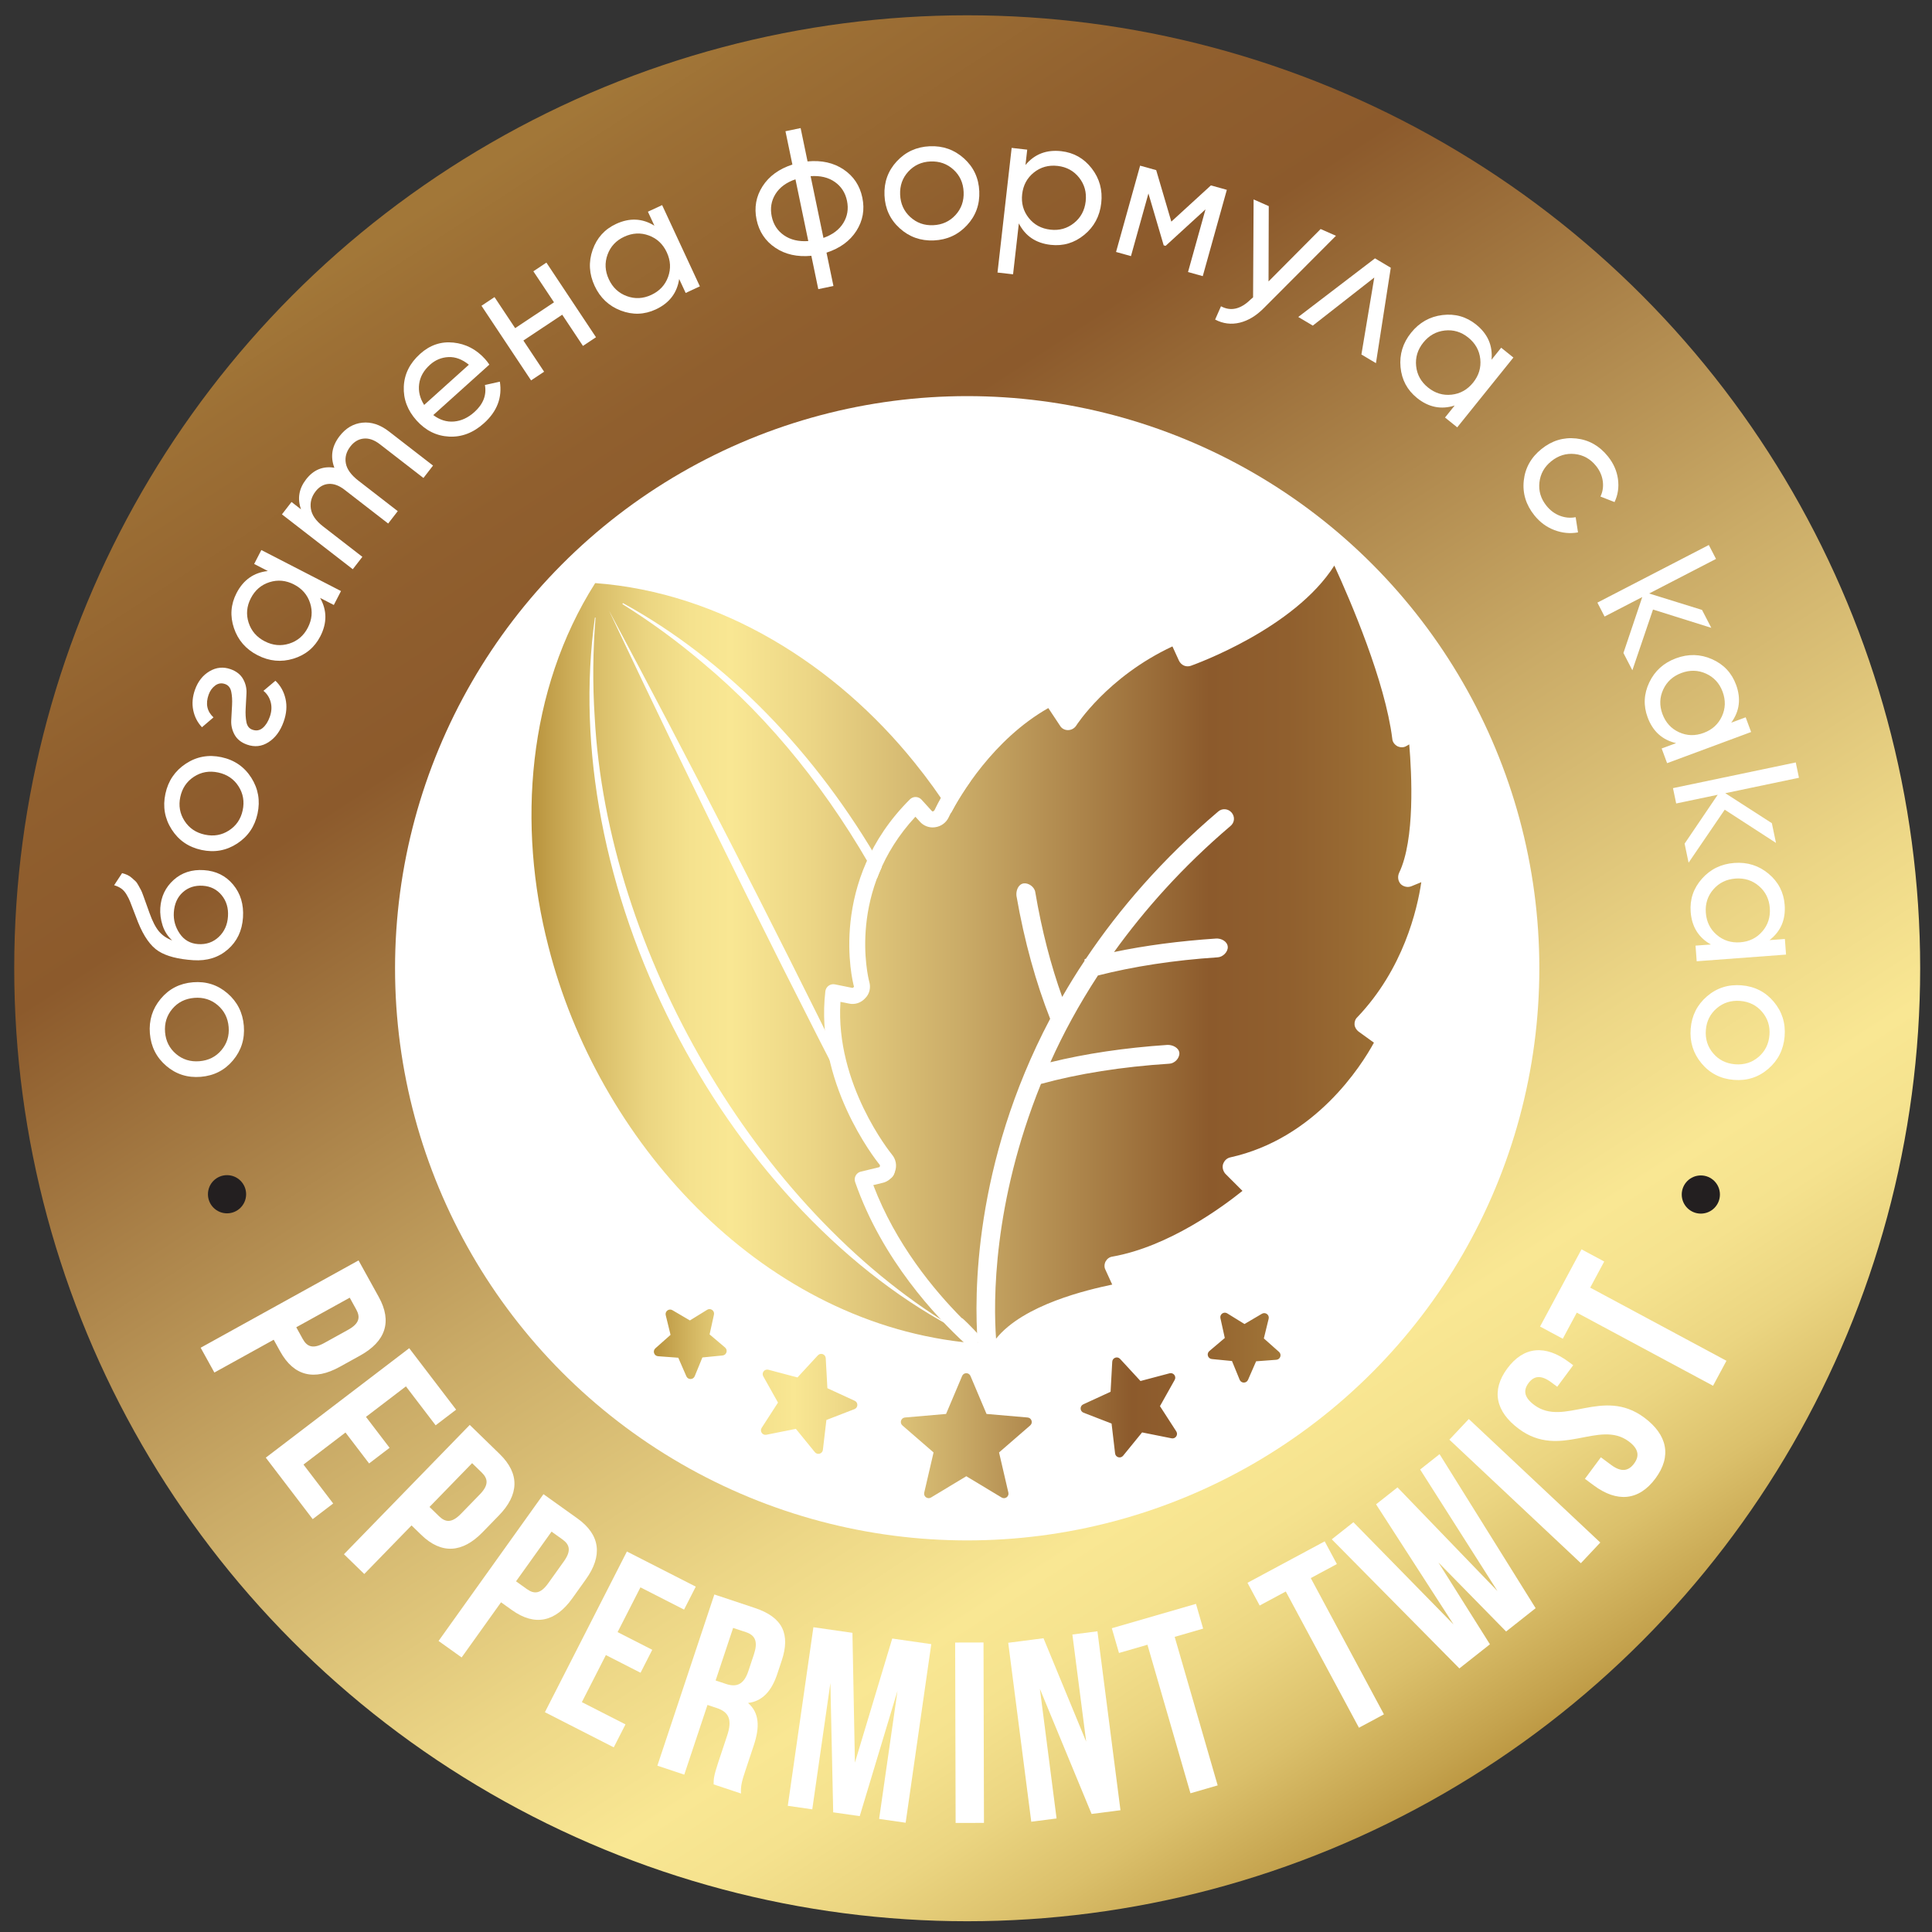 <?xml version="1.0" encoding="UTF-8"?>
<svg id="Layer_1" data-name="Layer 1" xmlns="http://www.w3.org/2000/svg" xmlns:xlink="http://www.w3.org/1999/xlink" viewBox="0 0 723.411 723.411">
  <rect x="0" y="0" width="723.411" height="723.411" fill="#333333" stroke="none"/>
  <defs>
    <style>
      .cls-1 {
        fill: url(#linear-gradient-2);
      }

      .cls-2 {
        fill: #231f20;
      }

      .cls-3 {
        fill: #fff;
      }

      .cls-4 {
        fill: url(#linear-gradient-3);
      }

      .cls-5 {
        fill: url(#linear-gradient);
      }
    </style>
    <linearGradient id="linear-gradient" x1="560.487" y1="668.309" x2="172.067" y2="69.513" gradientUnits="userSpaceOnUse">
      <stop offset="0" stop-color="#b8923c"/>
      <stop offset=".025" stop-color="#c4a24d"/>
      <stop offset=".078" stop-color="#dbc06b"/>
      <stop offset=".129" stop-color="#ebd581"/>
      <stop offset=".179" stop-color="#f5e28e"/>
      <stop offset=".224" stop-color="#f9e793"/>
      <stop offset=".312" stop-color="#ecd686"/>
      <stop offset=".484" stop-color="#caab67"/>
      <stop offset=".722" stop-color="#956634"/>
      <stop offset=".762" stop-color="#8c5a2c"/>
      <stop offset=".849" stop-color="#905f2e"/>
      <stop offset=".966" stop-color="#9d7035"/>
      <stop offset="1" stop-color="#a27738"/>
    </linearGradient>
    <linearGradient id="linear-gradient-2" x1="244.829" y1="525.575" x2="479.478" y2="525.575" gradientUnits="userSpaceOnUse">
      <stop offset="0" stop-color="#b8923c"/>
      <stop offset=".025" stop-color="#c4a24d"/>
      <stop offset=".078" stop-color="#dbc06b"/>
      <stop offset=".129" stop-color="#ebd581"/>
      <stop offset=".179" stop-color="#f5e28e"/>
      <stop offset=".224" stop-color="#f9e793"/>
      <stop offset=".312" stop-color="#ecd686"/>
      <stop offset=".484" stop-color="#caab67"/>
      <stop offset=".722" stop-color="#956634"/>
      <stop offset=".762" stop-color="#8c5a2c"/>
      <stop offset=".849" stop-color="#905f2e"/>
      <stop offset=".966" stop-color="#9d7035"/>
      <stop offset="1" stop-color="#a27738"/>
    </linearGradient>
    <linearGradient id="linear-gradient-3" x1="199.01" y1="357.293" x2="532.185" y2="357.293" xlink:href="#linear-gradient-2"/>
  </defs>
  <circle class="cls-5" cx="362.153" cy="362.554" r="356.828"/>
  <circle class="cls-3" cx="362.153" cy="362.554" r="214.234"/>
  <path class="cls-1" d="M384.778,530.762c1.495.13,2.099,1.989.968,2.97l-11.665,10.117,3.49,15.038c.34,1.461-1.245,2.613-2.526,1.838l-13.226-7.971-13.223,7.971c-1.285.774-2.869-.377-2.529-1.838l3.493-15.038-11.665-10.117c-1.134-.981-.531-2.839.964-2.97l15.382-1.328,6.016-14.221c.584-1.381,2.539-1.381,3.123,0l6.016,14.221,15.382,1.328ZM437.929,514.214l-10.891,2.886-7.637-8.278c-1.018-1.098-2.859-.44-2.94,1.058l-.621,11.248-10.233,4.711c-1.361.624-1.301,2.583.097,3.123l10.507,4.067,1.315,11.184c.174,1.491,2.052,2.039,3.0.874l7.114-8.739,11.044,2.209c1.471.294,2.573-1.325,1.758-2.586l-6.109-9.459,5.512-9.83c.734-1.305-.467-2.853-1.915-2.469M473.229,501.158l1.802-7.374c.354-1.455-1.215-2.623-2.509-1.868l-6.543,3.847-6.456-3.991c-1.275-.794-2.873.344-2.549,1.805l1.632,7.411-5.789,4.908c-1.144.971-.561,2.836.931,2.98l7.554.744,2.876,7.024c.567,1.385,2.523,1.405,3.123.03l3.036-6.954,7.571-.567c1.495-.11,2.119-1.962.998-2.956l-5.676-5.038ZM306.242,507.486l-7.641,8.278-10.887-2.886c-1.448-.384-2.649,1.161-1.915,2.469l5.512,9.83-6.109,9.463c-.814,1.261.287,2.876,1.758,2.583l11.044-2.209,7.114,8.739c.948,1.164,2.826.617,3-.874l1.315-11.188,10.507-4.064c1.398-.54,1.458-2.499.097-3.12l-10.233-4.715-.621-11.248c-.08-1.498-1.922-2.159-2.94-1.058M264.784,490.434l-6.456,3.987-6.543-3.837c-1.295-.764-2.863.407-2.509,1.865l1.802,7.371-5.676,5.035c-1.121,1.001-.494,2.853,1.001,2.966l7.567.564,3.036,6.957c.601,1.371,2.556,1.351,3.123-.037l2.876-7.023,7.554-.741c1.495-.143,2.075-2.015.934-2.986l-5.792-4.902,1.632-7.411c.324-1.465-1.275-2.596-2.549-1.809"/>
  <g>
    <path class="cls-3" d="M85.179,371.936c3.674,3.17,5.713,7.217,6.119,12.146.406,4.926-.943,9.242-4.049,12.947-3.104,3.707-7.131,5.766-12.08,6.174-4.948.408-9.258-.961-12.93-4.109-3.67-3.146-5.709-7.184-6.115-12.111-.407-4.926.942-9.254,4.045-12.984,3.104-3.727,7.129-5.795,12.078-6.203s9.26.971,12.932,4.141ZM85.614,384.549c-.277-3.359-1.647-6.086-4.109-8.184-2.462-2.096-5.387-3.006-8.775-2.725-3.387.279-6.125,1.654-8.209,4.125-2.086,2.473-2.99,5.389-2.713,8.748.273,3.316,1.642,6.021,4.104,8.119,2.463,2.096,5.388,3.004,8.775,2.725,3.389-.279,6.125-1.656,8.209-4.127,2.086-2.473,2.992-5.365,2.719-8.682Z"/>
    <path class="cls-3" d="M90.987,343.514c-.322,4.979-2.217,8.977-5.686,11.994s-7.769,4.359-12.902,4.027c-5.714-.371-10.057-1.498-13.027-3.379s-5.537-5.504-7.699-10.869c-.371-.965-.879-2.283-1.524-3.961-.646-1.676-1.121-2.91-1.429-3.707-.305-.795-.752-1.684-1.338-2.67-.585-.986-1.254-1.74-2.005-2.264-.75-.521-1.631-.93-2.644-1.221l2.983-4.535c.705.182,1.353.406,1.94.67s1.144.629,1.668,1.094c.525.463.976.867,1.352,1.207.377.342.772.898,1.186,1.674.416.773.723,1.338.921,1.689.198.354.478,1.029.835,2.027.359.998.604,1.68.734,2.039.129.361.408,1.139.836,2.328.427,1.193.688,1.914.777,2.17,1.111,3.119,2.3,5.428,3.562,6.922,1.263,1.494,2.912,2.621,4.947,3.381-1.692-1.551-2.893-3.432-3.603-5.639-.707-2.209-.991-4.389-.852-6.541.272-4.217,1.934-7.701,4.98-10.453,3.049-2.752,6.826-3.982,11.334-3.689,4.553.295,8.213,2.109,10.977,5.441,2.766,3.332,3.99,7.42,3.676,12.264ZM81.907,350.828c2.102-1.979,3.252-4.541,3.455-7.68.205-3.139-.587-5.791-2.375-7.957-1.785-2.164-4.131-3.342-7.031-3.531-2.991-.193-5.498.625-7.522,2.451-2.023,1.828-3.139,4.336-3.346,7.52-.186,2.871.551,5.52,2.208,7.945,1.658,2.428,3.96,3.736,6.906,3.93,3.035.195,5.604-.697,7.705-2.678Z"/>
    <path class="cls-3" d="M94.102,291.225c2.598,4.1,3.378,8.562,2.34,13.396-1.036,4.836-3.577,8.576-7.622,11.223-4.045,2.648-8.496,3.453-13.352,2.412-4.854-1.043-8.582-3.6-11.186-7.676-2.603-4.074-3.386-8.527-2.348-13.363,1.036-4.834,3.58-8.584,7.63-11.256,4.052-2.672,8.503-3.486,13.357-2.443,4.854,1.041,8.582,3.611,11.18,7.707ZM90.866,303.424c.707-3.295.186-6.303-1.564-9.021-1.749-2.721-4.286-4.438-7.611-5.15-3.322-.713-6.341-.189-9.052,1.572-2.711,1.764-4.421,4.293-5.128,7.59-.698,3.252-.172,6.236,1.578,8.957,1.748,2.719,4.287,4.438,7.61,5.148,3.323.715,6.342.189,9.054-1.574,2.71-1.762,4.415-4.268,5.113-7.521Z"/>
    <path class="cls-3" d="M98.647,258.674l4.477-3.773c1.887,1.77,3.143,4.008,3.771,6.711.627,2.703.398,5.58-.688,8.629-1.236,3.473-3.117,6.021-5.645,7.65-2.526,1.631-5.222,1.934-8.088.912-2.15-.764-3.693-1.994-4.634-3.688-.938-1.695-1.356-3.506-1.253-5.434.104-1.93.205-3.824.306-5.686s-.002-3.527-.308-4.998c-.307-1.471-1.068-2.424-2.291-2.857-1.344-.479-2.582-.299-3.709.539-1.129.84-1.949,1.979-2.461,3.418-1.222,3.43-.618,6.27,1.811,8.516l-4.307,3.691c-1.688-1.793-2.779-3.924-3.279-6.391-.498-2.469-.279-5.014.654-7.641,1.115-3.133,2.936-5.441,5.46-6.93,2.522-1.486,5.155-1.742,7.894-.768,2.152.768,3.705,1.99,4.658,3.672.952,1.682,1.377,3.484,1.273,5.412-.104,1.93-.203,3.824-.306,5.688-.101,1.859-.008,3.533.279,5.014.286,1.482,1.029,2.436,2.226,2.861,1.447.516,2.73.305,3.855-.631,1.123-.934,2.018-2.334,2.681-4.197.679-1.906.793-3.727.342-5.461-.45-1.734-1.357-3.154-2.72-4.26Z"/>
    <path class="cls-3" d="M95.169,211.17l2.685-5.215,29.828,15.357-2.687,5.215-5.129-2.643c2.6,4.627,2.623,9.416.074,14.371-2.161,4.195-5.523,6.988-10.09,8.379-4.564,1.391-9.033.959-13.409-1.293-4.374-2.252-7.321-5.641-8.843-10.164-1.519-4.523-1.198-8.883.962-13.078,2.551-4.955,6.464-7.719,11.738-8.287l-5.13-2.643ZM115.268,235.016c1.563-3.035,1.847-6.102.848-9.195-.999-3.09-3.011-5.416-6.032-6.971-3.021-1.557-6.082-1.844-9.181-.859-3.098.982-5.428,2.992-6.991,6.029-1.543,2.996-1.814,6.041-.816,9.135,1,3.092,3.01,5.416,6.031,6.973,3.023,1.557,6.083,1.842,9.181.859,3.099-.982,5.417-2.973,6.961-5.971Z"/>
    <path class="cls-3" d="M127.168,163.279c2.312-2.986,5.146-4.656,8.505-5.012,3.359-.354,6.682.742,9.971,3.289l16.499,12.775-3.591,4.639-16.34-12.654c-2.051-1.588-4.055-2.287-6.012-2.098-1.958.189-3.625,1.174-5,2.949-1.543,1.99-2.111,4.094-1.705,6.311.404,2.219,1.968,4.381,4.69,6.49l14.748,11.422-3.591,4.637-16.34-12.654c-2.051-1.588-4.034-2.314-5.95-2.178-1.917.137-3.55,1.076-4.897,2.816-1.515,1.955-2.101,4.1-1.761,6.438.339,2.34,1.853,4.549,4.54,6.629l14.748,11.422-3.592,4.637-26.523-20.541,3.59-4.637,3.555,2.752c-1.425-4.004-.79-7.746,1.906-11.229,2.779-3.59,6.307-5.037,10.578-4.344-1.574-4.176-.918-8.129,1.972-11.859Z"/>
    <path class="cls-3" d="M162.233,155.418c2.438,1.838,5.022,2.645,7.75,2.414,2.727-.227,5.276-1.408,7.649-3.543,3.309-2.977,4.622-6.354,3.94-10.133l5.593-1.244c.942,5.953-1.042,11.139-5.954,15.559-3.976,3.578-8.322,5.248-13.041,5.008-4.717-.236-8.782-2.25-12.193-6.041-3.381-3.758-4.975-7.98-4.779-12.67s2.23-8.775,6.105-12.264c3.676-3.307,7.834-4.715,12.476-4.229,4.64.488,8.593,2.545,11.853,6.168.569.633,1.103,1.326,1.601,2.082l-20.999,18.893ZM160.985,136.594c-2.34,2.105-3.687,4.506-4.041,7.203-.354,2.695.271,5.307,1.878,7.83l16.739-15.061c-2.492-2.029-5.043-2.982-7.653-2.861-2.61.123-4.919,1.084-6.923,2.889Z"/>
    <path class="cls-3" d="M199.71,101.58l4.885-3.246,18.568,27.941-4.885,3.246-7.762-11.68-14.543,9.664,7.762,11.68-4.885,3.246-18.569-27.941,4.886-3.246,7.724,11.623,14.544-9.664-7.725-11.623Z"/>
    <path class="cls-3" d="M242.602,79.268l5.319-2.471,14.136,30.426-5.318,2.471-2.431-5.232c-.785,5.246-3.703,9.045-8.757,11.393-4.28,1.988-8.649,2.133-13.108.43-4.458-1.701-7.723-4.783-9.797-9.246-2.072-4.463-2.324-8.945-.748-13.451,1.574-4.504,4.501-7.752,8.78-9.738,5.054-2.35,9.839-2.131,14.355.654l-2.432-5.234ZM243.848,110.43c3.097-1.439,5.2-3.686,6.31-6.742,1.107-3.055.945-6.123-.488-9.207-1.432-3.082-3.672-5.186-6.723-6.309-3.049-1.123-6.124-.965-9.221.473-3.057,1.422-5.139,3.658-6.247,6.715-1.108,3.055-.945,6.125.486,9.205,1.433,3.084,3.674,5.188,6.724,6.311,3.05,1.125,6.102.975,9.159-.445Z"/>
    <path class="cls-3" d="M315.882,63.461c3.734,2.514,6.071,6.025,7.009,10.537s.192,8.662-2.231,12.455c-2.426,3.795-6.154,6.512-11.185,8.15l2.595,12.48-5.676,1.18-2.595-12.482c-5.267.5-9.769-.506-13.504-3.02-3.735-2.512-6.071-6.023-7.009-10.535s-.193-8.664,2.232-12.459c2.424-3.791,6.152-6.508,11.182-8.146l-2.593-12.482,5.677-1.18,2.593,12.48c5.268-.498,9.769.508,13.505,3.021ZM288.962,81.047c.628,3.021,2.162,5.375,4.602,7.061,2.438,1.689,5.467,2.406,9.089,2.156l-4.806-23.125c-3.43,1.17-5.927,3.014-7.492,5.533-1.566,2.518-2.028,5.311-1.393,8.375ZM308.329,89.084c3.42-1.213,5.902-3.076,7.445-5.59s2.002-5.281,1.373-8.305c-.628-3.02-2.15-5.377-4.566-7.068-2.418-1.691-5.436-2.41-9.057-2.162l4.805,23.125Z"/>
    <path class="cls-3" d="M362.038,84.379c-3.31,3.549-7.434,5.428-12.373,5.645-4.939.215-9.2-1.301-12.783-4.549-3.583-3.246-5.482-7.35-5.698-12.311s1.32-9.213,4.606-12.76c3.288-3.545,7.4-5.426,12.341-5.641,4.938-.217,9.211,1.301,12.815,4.545,3.605,3.246,5.518,7.35,5.733,12.311s-1.331,9.215-4.642,12.76ZM349.417,84.324c3.368-.146,6.147-1.41,8.338-3.787,2.191-2.379,3.213-5.266,3.064-8.664-.147-3.395-1.416-6.184-3.806-8.363s-5.269-3.195-8.636-3.049c-3.323.145-6.079,1.406-8.271,3.785-2.19,2.379-3.212,5.268-3.063,8.662.146,3.396,1.416,6.186,3.806,8.365s5.244,3.195,8.567,3.051Z"/>
    <path class="cls-3" d="M397.387,56.611c4.689.533,8.491,2.686,11.411,6.461s4.102,8.107,3.545,12.996c-.555,4.891-2.676,8.848-6.367,11.873s-7.881,4.271-12.568,3.738c-5.539-.629-9.51-3.307-11.912-8.037l-2.165,19.068-5.827-.662,5.297-46.67,5.827.662-.651,5.734c3.402-4.072,7.871-5.793,13.411-5.164ZM393.306,85.996c3.349.381,6.291-.443,8.83-2.475,2.537-2.031,3.997-4.734,4.381-8.113.383-3.377-.434-6.34-2.452-8.889-2.017-2.547-4.7-4.012-8.051-4.391-3.394-.387-6.358.438-8.897,2.469-2.537,2.029-3.996,4.734-4.381,8.113-.383,3.375.434,6.34,2.451,8.887s4.725,4.014,8.119,4.398Z"/>
    <path class="cls-3" d="M459.37,71.082l-9.012,32.314-5.519-1.537,6.542-23.463-14.939,13.666-.715-.197-5.713-19.426-6.541,23.461-5.584-1.557,9.01-32.316,6.021,1.68,5.668,19.273,14.823-13.561,5.958,1.662Z"/>
    <path class="cls-3" d="M494.495,85.756l5.736,2.533-26.973,27.039c-2.852,2.896-5.873,4.727-9.061,5.496-3.188.77-6.259.379-9.21-1.168l2.194-4.973c3.646,1.953,7.321,1.127,11.021-2.477l.997-.873.194-36.66,5.675,2.506-.084,28.203,19.51-19.627Z"/>
    <path class="cls-3" d="M515.205,135.979l-5.446-3.238,4.819-28.822-23.017,18.004-5.447-3.236,28.734-21.949,5.91,3.514-5.554,35.729Z"/>
    <path class="cls-3" d="M562.101,130.197l4.57,3.678-21.031,26.139-4.57-3.678,3.617-4.496c-5.051,1.617-9.748.682-14.092-2.812-3.676-2.959-5.737-6.812-6.184-11.564-.445-4.752.873-9.041,3.957-12.877,3.084-3.834,6.996-6.041,11.732-6.623,4.736-.58,8.943.607,12.619,3.566,4.342,3.492,6.264,7.881,5.764,13.164l3.617-4.496ZM534.706,145.1c2.662,2.143,5.607,3.035,8.838,2.676,3.23-.357,5.91-1.859,8.041-4.51,2.132-2.646,3.026-5.588,2.686-8.82-.342-3.23-1.845-5.918-4.506-8.059-2.627-2.113-5.555-2.992-8.784-2.633-3.229.357-5.911,1.861-8.042,4.51s-3.025,5.588-2.684,8.82c.341,3.232,1.826,5.904,4.451,8.016Z"/>
    <path class="cls-3" d="M574.554,192.998c-3.184-3.957-4.516-8.307-3.998-13.051.519-4.742,2.729-8.686,6.633-11.826,3.902-3.141,8.227-4.455,12.972-3.947,4.744.51,8.708,2.742,11.892,6.699,2.086,2.592,3.34,5.418,3.766,8.48.425,3.061,0,5.941-1.274,8.639l-5.28-2.068c.859-1.785,1.149-3.707.873-5.764-.277-2.057-1.119-3.961-2.527-5.711-2.113-2.627-4.77-4.109-7.969-4.447-3.201-.34-6.127.559-8.775,2.689-2.613,2.104-4.098,4.754-4.451,7.953-.356,3.197.523,6.109,2.637,8.736,1.408,1.75,3.086,2.996,5.031,3.738,1.946.742,3.912.92,5.898.535l.879,5.693c-2.959.535-5.9.25-8.828-.857-2.926-1.105-5.42-2.938-7.477-5.492Z"/>
    <path class="cls-3" d="M611.218,250.973l-3.346-6.467,7.052-20.951-14.11,7.297-2.693-5.211,41.721-21.572,2.694,5.211-25.041,12.947,19.809,6.15,3.468,6.707-21.824-6.854-7.729,22.742Z"/>
    <path class="cls-3" d="M653.642,268.592l2.039,5.5-31.456,11.666-2.039-5.498,5.41-2.008c-5.169-1.199-8.722-4.41-10.659-9.637-1.642-4.424-1.437-8.791.616-13.1,2.052-4.309,5.384-7.318,9.997-9.027,4.615-1.711,9.104-1.604,13.469.326,4.365,1.926,7.367,5.105,9.01,9.529,1.938,5.225,1.338,9.977-1.799,14.256l5.412-2.008ZM622.478,267.352c1.189,3.201,3.262,5.479,6.219,6.826s6.029,1.432,9.217.248c3.187-1.182,5.462-3.248,6.825-6.197,1.363-2.951,1.45-6.027.263-9.23-1.172-3.16-3.237-5.414-6.193-6.762-2.959-1.35-6.03-1.432-9.217-.25-3.188,1.182-5.463,3.248-6.826,6.199s-1.458,6.006-.287,9.166Z"/>
    <path class="cls-3" d="M632.269,323.02l-1.492-7.127,12.396-18.301-15.547,3.256-1.201-5.74,45.971-9.627,1.202,5.742-27.591,5.777,17.441,11.227,1.547,7.389-19.195-12.441-13.531,19.846Z"/>
    <path class="cls-3" d="M668.323,351.586l.438,5.848-33.457,2.496-.437-5.85,5.754-.43c-4.632-2.582-7.158-6.654-7.573-12.211-.35-4.705,1.057-8.846,4.223-12.416,3.165-3.572,7.201-5.539,12.107-5.906,4.906-.365,9.19.98,12.85,4.045,3.66,3.061,5.666,6.945,6.018,11.65.414,5.559-1.479,9.959-5.676,13.201l5.754-.428ZM638.725,341.76c.255,3.406,1.614,6.166,4.084,8.281,2.466,2.113,5.396,3.045,8.787,2.793,3.39-.254,6.147-1.609,8.274-4.066s3.062-5.389,2.809-8.795c-.25-3.361-1.609-6.1-4.078-8.215-2.469-2.113-5.396-3.045-8.787-2.791-3.391.252-6.149,1.607-8.275,4.064-2.127,2.457-3.064,5.365-2.813,8.729Z"/>
    <path class="cls-3" d="M637.123,398.17c-3.111-3.723-4.468-8.047-4.071-12.977.397-4.928,2.428-8.969,6.094-12.123,3.664-3.152,7.971-4.531,12.92-4.133,4.95.398,8.98,2.449,12.094,6.15,3.111,3.699,4.471,8.012,4.073,12.941-.397,4.928-2.43,8.979-6.097,12.158-3.666,3.174-7.974,4.562-12.924,4.164-4.948-.398-8.979-2.459-12.089-6.182ZM638.737,385.652c-.271,3.359.639,6.275,2.729,8.742s4.829,3.838,8.219,4.111c3.387.273,6.312-.641,8.77-2.742s3.822-4.832,4.094-8.193c.266-3.314-.646-6.205-2.736-8.674-2.088-2.469-4.829-3.84-8.217-4.113-3.39-.271-6.312.643-8.77,2.744-2.459,2.102-3.82,4.809-4.088,8.125Z"/>
  </g>
  <g>
    <path class="cls-3" d="M134.871,507.556l-7.685,4.25c-9.459,5.232-17.134,3.521-22.272-5.77l-2.428-4.392-22.213,12.284-5.138-9.289,59.12-32.698,7.565,13.682c5.139,9.29,2.51,16.7-6.95,21.933ZM130.947,485.902l-20.016,11.071,2.428,4.392c1.636,2.956,3.874,3.812,8.098,1.478l8.866-4.905c4.225-2.335,4.688-4.687,3.053-7.644l-2.429-4.392Z"/>
    <path class="cls-3" d="M137.033,530.529l8.841,11.584-7.671,5.854-8.842-11.584-15.727,12.002,11.124,14.577-7.673,5.854-17.563-23.016,53.703-40.983,17.564,23.015-7.672,5.855-11.124-14.576-14.961,11.417Z"/>
    <path class="cls-3" d="M186.803,567.446l-6.125,6.295c-7.536,7.747-15.376,8.333-22.987.931l-3.597-3.499-17.698,18.193-7.608-7.403,47.106-48.423,11.205,10.902c7.609,7.402,7.241,15.256-.296,23.004ZM176.772,547.86l-15.948,16.395,3.596,3.5c2.423,2.354,4.813,2.527,8.178-.933l7.066-7.264c3.364-3.458,3.127-5.844.706-8.198l-3.598-3.5Z"/>
    <path class="cls-3" d="M219.381,591.35l-5.106,7.146c-6.285,8.793-13.948,10.553-22.584,4.38l-4.083-2.918-14.76,20.649-8.636-6.173,39.281-54.962,12.721,9.092c8.637,6.173,9.453,13.992,3.167,22.786ZM206.519,573.497l-13.299,18.607,4.082,2.919c2.748,1.964,5.138,1.773,7.943-2.151l5.893-8.244c2.806-3.927,2.212-6.249-.535-8.213l-4.084-2.918Z"/>
    <path class="cls-3" d="M231.251,611.123l12.98,6.624-4.387,8.596-12.981-6.623-8.992,17.621,16.333,8.334-4.387,8.597-25.787-13.16,30.705-60.171,25.788,13.159-4.387,8.596-16.332-8.334-8.554,16.762Z"/>
    <path class="cls-3" d="M267.208,668.144c0-1.83-.032-2.959,1.705-8.18l3.354-10.072c1.981-5.952.698-8.82-3.881-10.344l-3.479-1.158-8.687,26.097-10.072-3.353,21.335-64.1,15.201,5.061c10.438,3.475,13.311,9.82,10.019,19.71l-1.677,5.037c-2.194,6.593-5.732,10.196-10.921,10.809,4.336,3.782,4.368,9.184,2.144,15.868l-3.292,9.891c-1.037,3.113-1.707,5.433-1.492,8.148l-10.256-3.414ZM274.508,609.544l-6.554,19.688,3.938,1.312c3.753,1.249,6.592.363,8.299-4.765l2.103-6.318c1.524-4.579.638-7.111-2.934-8.301l-4.853-1.615Z"/>
    <path class="cls-3" d="M320.111,659.978l13.977-46.449,14.616,2.098-9.594,66.868-9.936-1.426,6.881-47.953-14.141,46.912-9.936-1.426-1.049-48.409-6.784,47.285-9.169-1.315,9.593-66.868,14.615,2.097.926,48.587Z"/>
    <path class="cls-3" d="M357.647,615.028l10.616-.026.171,67.552-10.615.027-.172-67.553Z"/>
    <path class="cls-3" d="M389.37,632.37l6.249,48.527-9.477,1.22-8.627-67,13.208-1.701,15.98,38.712-5.164-40.104,9.381-1.208,8.627,67.001-10.815,1.393-19.362-46.839Z"/>
    <path class="cls-3" d="M416.302,609.668l31.516-9.123,2.683,9.269-10.658,3.086,16.099,55.615-10.195,2.951-16.1-55.615-10.659,3.087-2.685-9.27Z"/>
    <path class="cls-3" d="M467.103,592.66l28.909-15.523,4.565,8.503-9.777,5.25,27.394,51.015-9.353,5.022-27.394-51.015-9.778,5.251-4.566-8.503Z"/>
    <path class="cls-3" d="M538.598,585.046l19.285,30.637-11.435,9.033-47.781-48.339,8.102-6.401,37.49,38.269-29.009-44.969,8.026-6.342,37.426,38.812-28.945-45.512,7.27-5.742,35.97,57.671-11.056,8.734-25.343-25.851Z"/>
    <path class="cls-3" d="M542.7,539.066l7.269-7.736,49.237,46.253-7.27,7.737-49.236-46.254Z"/>
    <path class="cls-3" d="M564.405,512.367c6.15-8.294,14.272-8.878,22.955-2.44l1.705,1.264-5.979,8.062-2.248-1.667c-3.876-2.874-6.498-2.416-8.51.298-2.012,2.713-1.689,5.355,2.188,8.229,11.162,8.277,25.614-6.836,41.117,4.66,8.682,6.438,10.424,14.457,4.216,22.829s-14.388,9.034-23.069,2.596l-3.334-2.472,5.979-8.062,3.876,2.874c3.876,2.874,6.536,2.203,8.547-.51,2.012-2.713,1.881-5.453-1.995-8.327-11.161-8.277-25.613,6.837-41.117-4.659-8.682-6.438-10.48-14.38-4.33-22.675Z"/>
    <path class="cls-3" d="M576.655,496.706l15.52-28.91,8.503,4.564-5.249,9.778,51.019,27.388-5.021,9.354-51.019-27.388-5.249,9.778-8.503-4.564Z"/>
  </g>
  <circle class="cls-2" cx="636.853" cy="447.273" r="7.149"/>
  <circle class="cls-2" cx="85.008" cy="447.168" r="7.149"/>
  <path class="cls-4" d="M507.191,383.604c-.077-.993.306-2.064,1.067-2.752,17.202-18.04,22.399-40.208,23.926-50.527l-3.745,1.53c-1.376.534-2.98.151-3.977-.842-.994-1.144-1.222-2.675-.611-4.127,6.04-12.46,4.741-37.225,3.822-48.155l-1.07.611c-.994.611-2.215.611-3.363.077-1.07-.611-1.835-1.607-1.91-2.752-2.678-21.557-15.671-51.749-21.711-64.897-14.98,23.618-52.054,36.92-53.735,37.531-1.835.611-3.594-.228-4.433-1.913l-2.446-5.349c-24.386,11.389-36.003,29.581-36.081,29.735-.688.993-1.833,1.604-3.057,1.604-1.222,0-2.369-.611-2.98-1.681l-4.356-6.574c-20.64,11.703-33.002,32.757-36.456,39.333-4.221-6.596-8.775-12.936-13.657-18.944-29.279-36.403-72.276-63.674-119.554-67.182-25.426,40.009-29.235,90.791-17.526,136.014,18.402,72.534,78.533,139.449,155.141,148.184.222.026.444.048.666.073.482.053.965.104,1.448.152.221.022.442.043.664.064-.28-.997-.497-2.13-.67-3.353,1.231,1.202,2.403,2.309,3.494,3.311-1.299-17.195-1.681-66.732,27.134-121.307-5.272-13.379-9.631-28.896-12.611-46.014-.228-1.916.611-4.285,2.598-4.667,1.913-.306,4.13,1.299,4.436,3.211,2.446,14.447,5.886,27.594,10.087,39.289,2.601-4.51,5.352-9.02,8.333-13.453l.077-.688c.154-.077.305-.077.459-.154,12.46-18.574,28.587-37.302,49.531-55.112,1.453-1.299,3.748-1.147,5.047.383,1.299,1.527,1.147,3.745-.459,5.044-17.963,15.289-32.182,31.339-43.571,47.165,11.621-2.446,24.46-4.127,38.145-5.047,1.986-.151,4.278,1.071,4.433,3.057.154,1.913-1.835,3.899-3.822,3.979-16.434,1.067-31.571,3.437-44.792,6.799-7.185,11.007-13.071,21.866-17.812,32.487,13.071-3.211,27.826-5.426,43.799-6.497,1.99-.077,4.359,1.071,4.51,3.057.077,1.987-1.833,3.899-3.745,3.976-17.809,1.145-34.091,3.745-48.081,7.567-18.114,44.792-17.809,81.635-16.816,95.397,10.319-12.842,34.474-18.346,43.494-20.259l-2.521-5.503c-.537-.993-.459-2.215.074-3.211.537-.916,1.375-1.601,2.523-1.759,21.174-3.745,41.353-18.725,48.691-24.611l-6.419-6.423c-.842-.993-1.225-2.369-.842-3.591.459-1.299,1.376-2.218,2.675-2.523,31.876-7.034,49.151-34.396,53.812-42.96l-5.809-4.202c-.762-.614-1.376-1.53-1.45-2.6ZM233.253,225.828l.077.042c38.312,20.983,72.218,55.677,96.866,98.756-.661,1.424-1.261,2.84-1.805,4.246-17.254-31.237-39.527-59.334-65.359-80.767-9.279-7.9-19.344-15.259-29.915-21.872l-.074-.046.21-.359ZM317.281,402.671c4.263,14.8,11.689,26.189,15.106,30.911.865,1.784,1.722,3.572,2.585,5.357-.038.181-.085.362-.152.541-.238.713-.712,1.336-1.33,1.762-36.558-70.152-71.739-141.02-105.441-212.59,30.716,57.502,60.447,115.527,89.232,174.018ZM356.038,496.675c-21.001-11.408-40.823-27.156-58.913-46.805-17.627-19.146-32.812-41.107-45.133-65.271-25.652-50.311-36.036-104.775-29.238-153.361l.239.026c-1.01,12.434-1.12,24.905-.326,37.066,4.631,88.127,60.772,184.071,133.491,228.136l-.12.209Z"/>
  <path class="cls-3" d="M360.153,493.587c-10.466-10.553-24.793-27.822-33.162-49.839l3.328-.803c2.22-.451,4.044-2.061,4.785-4.224.816-2.233.386-4.643-1.155-6.456-.01-.011-.019-.021-.028-.032-.524-.637-21.226-26.323-19.22-57.105l3.09.624c2.253.534,4.599-.228,6.181-1.995,1.611-1.578,2.177-3.951,1.484-6.26-.493-1.914-8.274-34.103,17.302-61.681l1.633,1.796c1.392,1.628,3.585,2.451,5.678,2.144,2.27-.278,4.207-1.688,5.181-3.77.024-.051.047-.103.067-.154.191-.408,2.939-6.062,8.087-13.329l-1.048-8.708c-7.372,9.303-11.513,17.557-12.5,19.666l-.04-.019c-.095.201-.269.332-.54.365-.104.015-.271-.032-.325-.096-.027-.033-.055-.065-.084-.098l-3.822-4.204c-.551-.605-1.326-.96-2.145-.98-.806-.038-1.61.295-2.191.872-30.845,30.689-21.459,68.178-21.046,69.753.013.051.027.102.043.152.057.181.052.28.07.261-.092.084-.179.174-.259.269-.119.141-.262.195-.349.175-.044-.011-.088-.021-.132-.029l-6.423-1.299c-.821-.165-1.677.02-2.355.512s-1.121,1.246-1.219,2.079c-3.975,33.866,18.408,62.6,20.345,64.972l-.007.006c.138.161.165.315.09.517-.013.034-.025.068-.037.104-.047.141-.184.271-.311.294-.05.01-.099.021-.147.032l-6.649,1.604c-.823.198-1.523.735-1.93,1.478-.405.743-.479,1.622-.201,2.422,10.047,28.954,30.2,50.407,41.318,60.619.565.52,1.294.79,2.03.79.444,0,.892-.099,1.309-.301,1.107-.537,1.774-1.697,1.682-2.925-.023-.308-.046-.655-.069-.996-2.488-2.732-6.319-6.604-6.308-6.203Z"/>
</svg>